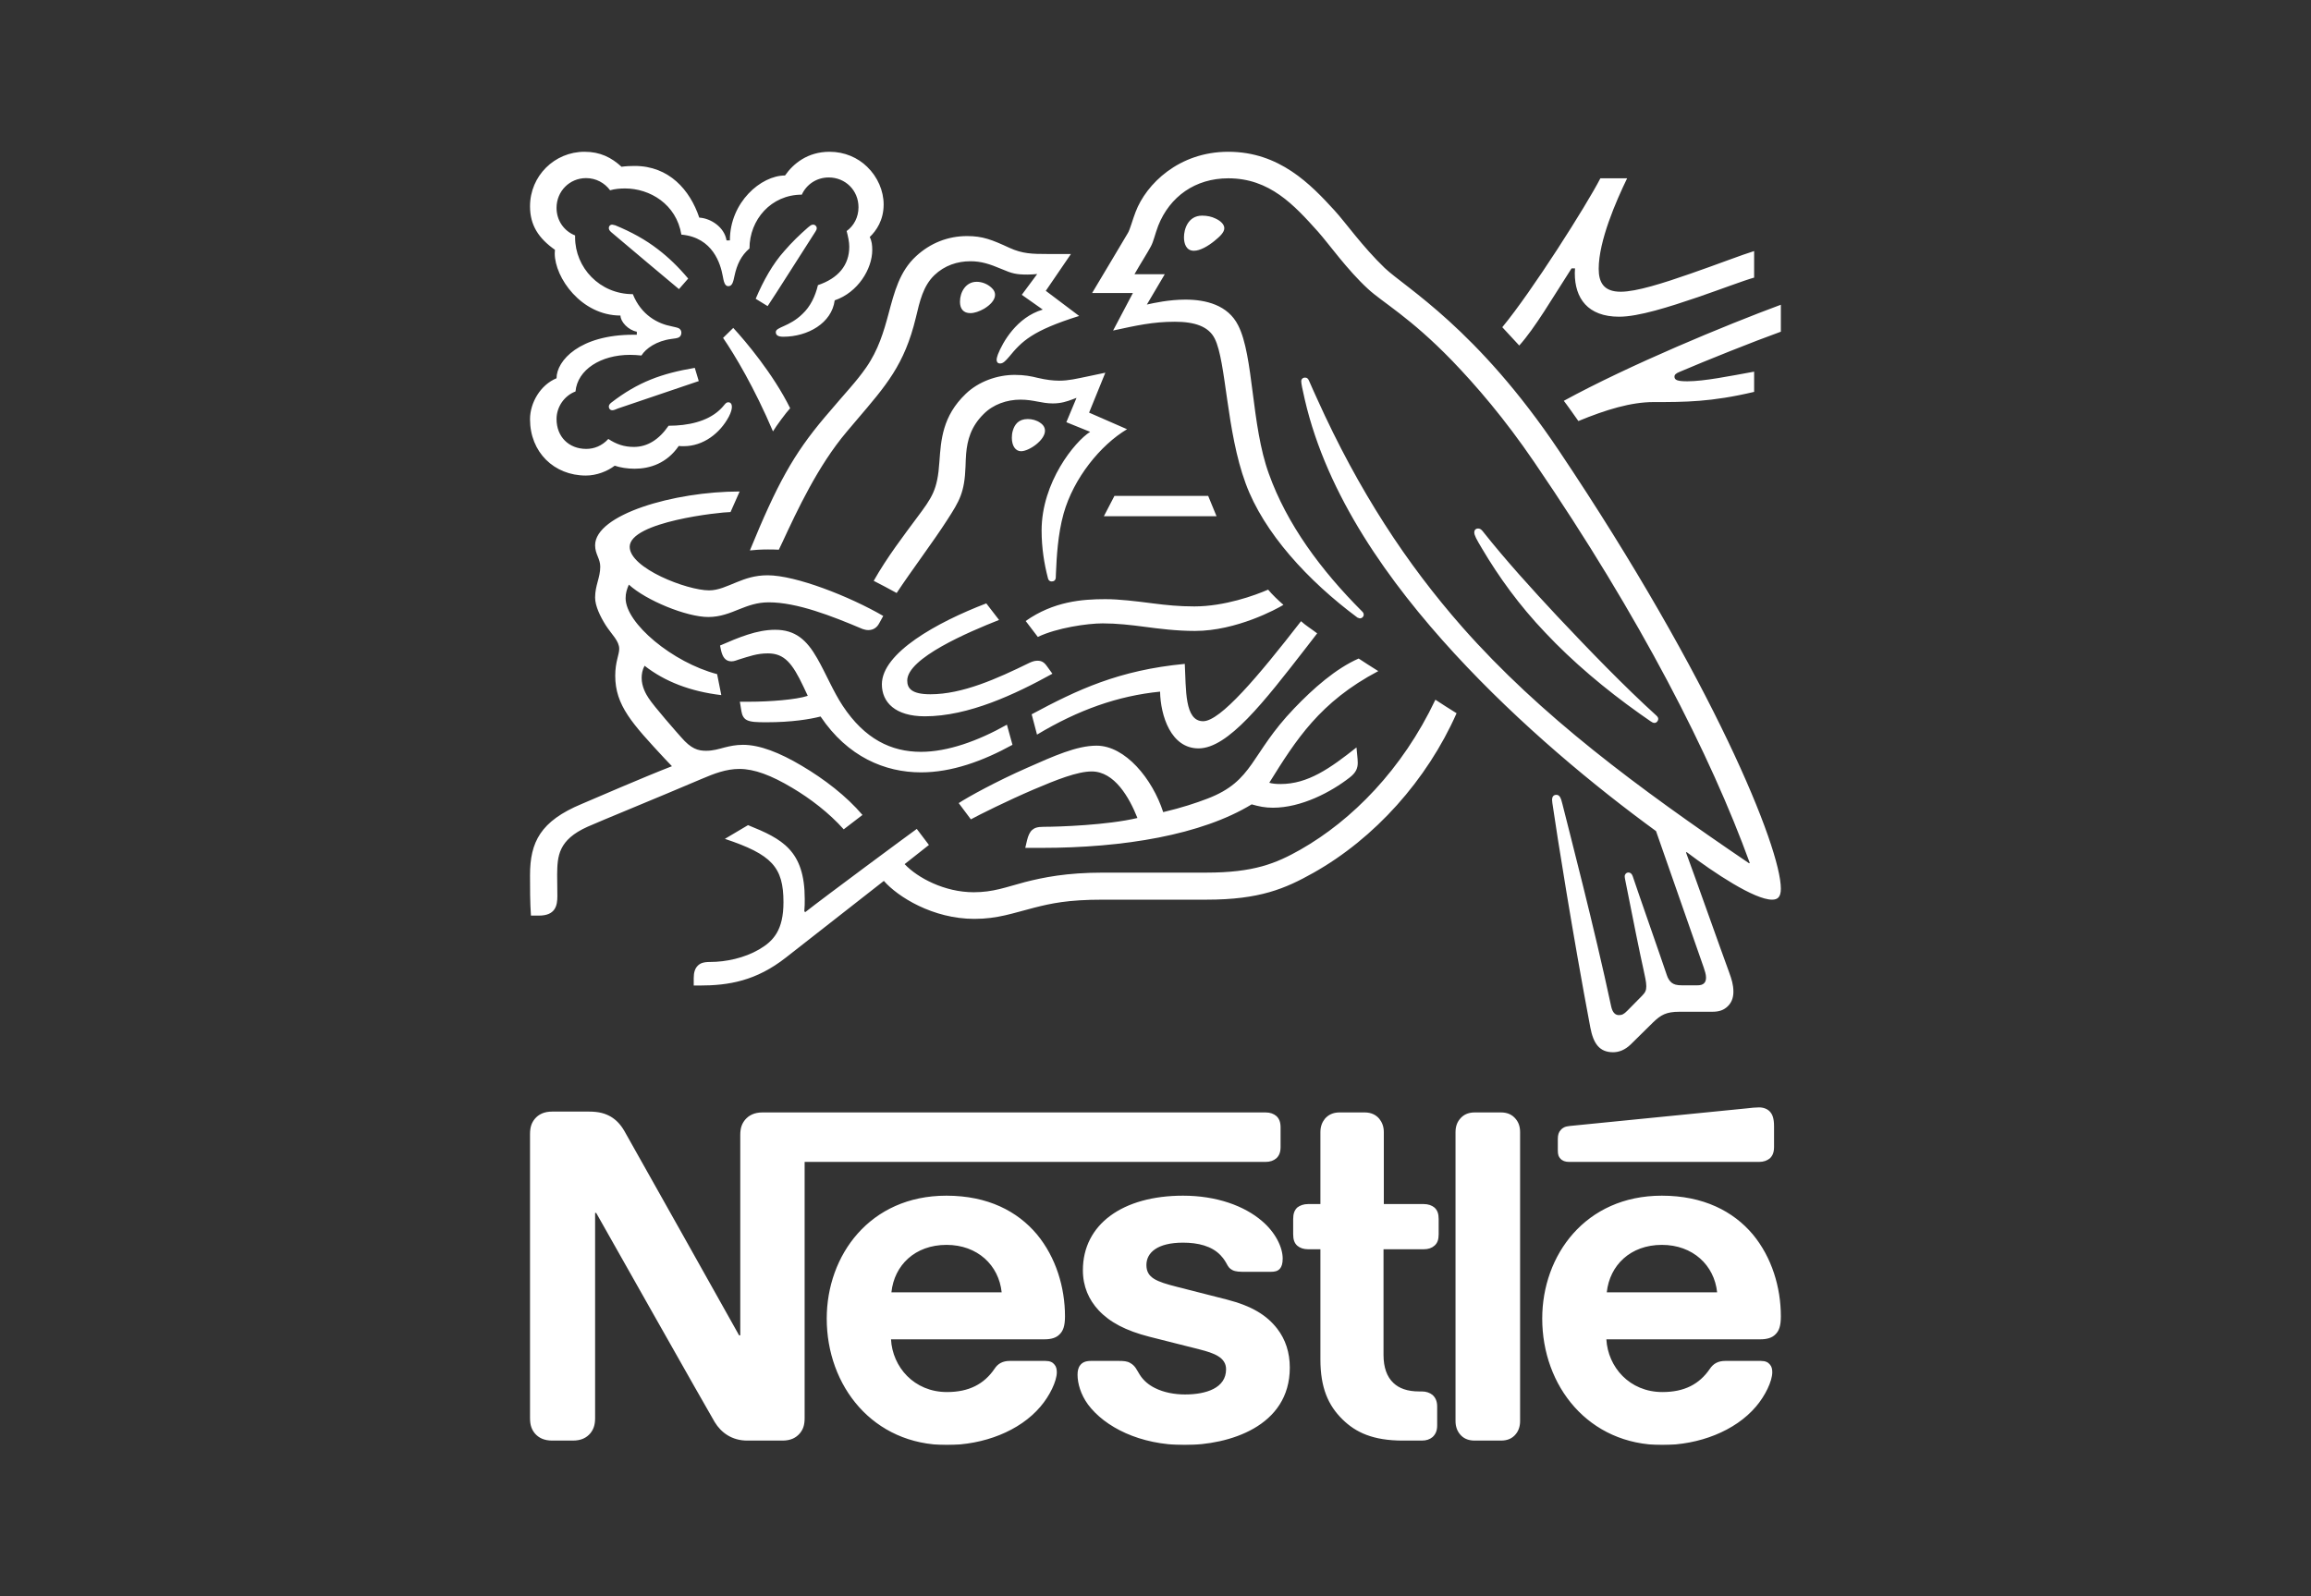 <svg width="550" height="380" viewBox="0 0 550 380" fill="none" xmlns="http://www.w3.org/2000/svg">
<rect x="0" y="0" width="550" height="380" fill="#333333" stroke="none"/>
<g clip-path="url(#clip0_1094_16174)">
<mask id="mask0_1094_16174" style="mask-type:luminance" maskUnits="userSpaceOnUse" x="-16" y="-79" width="2977" height="3680">
<path d="M-15.946 -78.385H2960.01V3600.8H-15.946V-78.385Z" fill="white"/>
</mask>
<g mask="url(#mask0_1094_16174)">
<path fill-rule="evenodd" clip-rule="evenodd" d="M302.077 186.341C302.75 186.545 303.602 186.643 304.768 186.643C311.282 186.643 316.524 182.928 322.834 177.933L323.029 179.977C323.078 180.504 323.133 181.03 323.133 181.598C323.133 182.823 322.754 183.925 321.182 185.117C316.79 188.54 309.733 192.286 302.929 192.286C301.033 192.286 299.558 191.962 297.889 191.483C285.963 198.749 267.426 201.846 247.797 201.846H244.005L244.426 200.046C244.701 198.904 245.099 198.051 245.65 197.572C246.225 197.103 246.801 196.827 248.42 196.827C251.935 196.827 263.587 196.43 270.7 194.727C268.747 189.812 265.231 183.65 259.82 183.65C256.449 183.65 251.492 185.596 245.949 187.964C239.613 190.688 233.253 193.859 231.058 195.051L228.166 191.184C230.313 189.765 237.095 186.017 244.474 182.773C250.787 179.977 256.255 177.511 260.971 177.511C267.8 177.511 274.265 185.394 276.833 193.333C281.175 192.311 284.594 191.184 287.381 190.114C298.457 185.872 297.508 179.579 308.016 168.624C312.578 163.856 317.941 159.136 323.353 156.768C324.454 157.49 326.544 158.86 328.019 159.76C314.1 167.099 308.437 176.133 302.077 186.341ZM309.636 147.881C310.585 148.781 312.107 149.73 313.477 150.776L310.836 154.199C300.806 167.123 292.274 178.16 285.243 178.16C278.679 178.16 276.21 170.415 276.088 164.65C266.058 165.647 256.604 168.996 246.801 174.883L245.528 170.043C256.352 164.228 266.228 159.533 281.97 158.042C282.294 164.051 281.873 171.689 286.337 171.689C290.428 171.689 299.356 161.131 309.636 147.881ZM258.823 89.618L263.061 88.725L259.195 98.229L268.228 102.178C261.868 105.973 255.5 113.856 253.136 122.249C251.734 127.236 251.467 132.807 251.312 136.325L251.265 137.542C251.215 138.118 250.842 138.417 250.316 138.417C249.74 138.417 249.514 138.068 249.417 137.696C248.517 134.273 247.894 130.43 247.894 126.286C247.894 114.781 255.824 105.073 259.446 102.804L253.784 100.508L256.205 94.71L255.201 95.091C253.929 95.562 252.536 96.039 250.567 96.039C247.845 96.039 245.998 95.139 242.854 95.139C239.613 95.139 236.35 96.283 234.105 98.555C231.058 101.555 230.209 104.799 229.932 108.018C229.835 109.015 229.835 110.013 229.786 111.065C229.559 117.254 228.36 119.249 225.371 123.87C222.082 128.987 217.01 135.702 213.397 141.167C212.247 140.542 208.933 138.742 207.937 138.272C211.103 132.652 215.196 127.341 218.186 123.294C221.855 118.372 223.126 116.678 223.572 109.891C223.946 104.799 224.269 99.081 229.835 93.762C232.882 90.817 237.346 89.244 241.485 89.244C243.801 89.244 245.423 89.568 246.945 89.95C248.946 90.421 250.615 90.623 252.09 90.623C254.359 90.623 256.255 90.144 258.823 89.618ZM289.252 52.008C290.525 52.584 291.375 53.426 291.375 54.327C291.375 55.276 290.428 56.224 289.003 57.376C287.535 58.568 285.64 59.695 284.14 59.695C282.269 59.695 281.775 57.944 281.775 56.476C281.775 54.628 282.698 51.334 286.11 51.334C287.284 51.334 288.385 51.578 289.252 52.008ZM289.528 122.897H262.712L265.231 118.047H287.535L289.528 122.897ZM230.936 74.542C229.309 74.542 228.465 73.545 228.465 71.826C228.465 69.555 229.835 67.083 232.451 67.083C233.627 67.083 234.972 67.553 235.976 68.502C236.567 69.029 236.818 69.605 236.818 70.181C236.818 71.453 235.62 72.645 234.202 73.497C233.101 74.121 231.933 74.542 230.936 74.542ZM367.71 150.549C361.618 144.16 356.683 137.323 352.69 130.56C351.369 128.338 350.866 127.438 350.866 126.717C350.866 126.239 351.165 125.817 351.79 125.817C352.219 125.817 352.543 126.034 352.916 126.513C358.352 133.373 364.566 140.218 370.602 146.681C378.307 154.87 386.538 163.378 394.227 170.367C394.526 170.644 394.648 170.894 394.648 171.17C394.648 171.567 394.274 172.095 393.748 172.095C393.425 172.095 393.173 171.941 392.801 171.689L390.233 169.896C382.002 164.051 374.272 157.538 367.71 150.549ZM347.456 341.427C346.808 340.648 346.402 339.626 346.402 338.28V269.517C346.402 268.138 346.808 267.14 347.456 266.37C348.225 265.422 349.351 264.821 350.971 264.821H357.202C358.855 264.821 359.949 265.422 360.726 266.37C361.374 267.14 361.771 268.138 361.771 269.517V338.28C361.771 339.626 361.374 340.648 360.726 341.427C359.949 342.376 358.855 342.943 357.202 342.943H350.971C349.351 342.943 348.225 342.376 347.456 341.427ZM248.696 102.552C248.696 104.799 244.905 107.417 243.009 107.417C241.664 107.417 240.812 106.12 240.812 104.223C240.812 103.704 240.861 103.078 241.063 102.455C241.485 101.076 242.384 99.754 244.604 99.754C245.6 99.754 246.703 100.029 247.57 100.654C248.372 101.181 248.696 101.854 248.696 102.552ZM178.325 167.051C183.112 167.051 189.496 166.572 192.244 165.647L191.248 163.532C188.572 157.862 186.677 155.543 182.74 155.543C180.172 155.543 178.325 156.241 175.804 157.012C175.456 157.117 174.76 157.441 174.088 157.441C172.563 157.441 171.916 156.291 171.567 154.668L171.365 153.671C175.854 151.725 180.122 149.925 184.482 149.925C189.254 149.925 191.968 152.301 194.487 156.712C196.609 160.433 198.328 164.65 200.548 167.999C205.789 175.938 212.1 178.98 219.182 178.98C225.518 178.98 232.727 176.409 239.638 172.517L240.959 177.309C233.878 181.202 226.497 183.868 219.182 183.868C210.625 183.868 201.746 180.18 195.289 170.57C192.77 171.218 188.403 171.941 182.441 171.941C180.067 171.941 178.697 171.891 177.75 171.422C176.98 171.041 176.607 170.27 176.452 169.32L176.081 167.051H178.325ZM418.945 318.835H382.301C382.674 325.395 387.762 331.387 395.644 331.387C400.911 331.387 404.451 329.49 406.922 325.874C407.772 324.6 408.915 323.976 410.617 323.976H419.067C420.168 323.976 420.791 324.301 421.212 324.827C421.643 325.298 421.788 325.922 421.788 326.669C421.788 328.817 420.071 332.337 417.899 334.858C412.958 340.673 404.354 343.997 395.597 343.997C378.006 343.997 367.037 329.921 367.037 313.89C367.037 298.863 377.261 284.64 395.499 284.64C405.398 284.64 412.537 288.361 417.171 293.876C421.691 299.342 423.83 306.477 423.83 313.369C423.83 315.616 423.409 316.84 422.51 317.683C421.74 318.463 420.565 318.835 418.945 318.835ZM408.664 307.653C407.991 301.19 402.879 296.35 395.522 296.35C388.036 296.35 383.095 301.19 382.398 307.653H408.664ZM371.073 107.368C407.772 162.129 423.83 201.896 423.83 211.554C423.83 213.604 423.036 214.172 421.74 214.172C417.552 214.172 407.991 207.831 401.404 202.844L401.259 202.941C403.155 208.033 409.563 226.158 411.541 231.525C412.131 233.148 412.537 234.47 412.537 236.091C412.537 237.664 412.009 238.759 411.183 239.562C410.293 240.404 409.287 240.858 407.473 240.858H399.687C396.544 240.858 395.271 241.606 393.425 243.381C390.856 245.927 390.233 246.503 388.086 248.643C386.765 249.917 385.348 250.493 383.898 250.493C380.632 250.493 379.207 248.391 378.484 244.606C374.321 222.59 370.505 198.473 369.556 191.857C369.501 191.435 369.379 190.859 369.379 190.388C369.379 189.765 369.655 189.214 370.4 189.214C371.225 189.214 371.501 190.015 371.85 191.435C373.445 197.849 379.481 220.967 383.452 239.611C383.776 241.085 384.448 241.654 385.29 241.654C385.995 241.654 386.464 241.459 387.291 240.609L390.808 237.04C391.601 236.237 391.805 235.719 391.805 234.769C391.805 233.724 391.456 232.32 391.132 230.772C390.385 227.48 388.612 218.745 387.089 210.978C386.813 209.509 386.668 209.03 386.668 208.609C386.668 208.13 387.04 207.709 387.567 207.709C387.964 207.709 388.337 207.936 388.564 208.561C389.705 212.032 395.694 229.101 396.698 232.15C396.94 232.896 397.321 233.52 397.839 233.941C398.367 234.34 398.942 234.567 400.408 234.567H403.828C404.775 234.567 405.196 234.397 405.529 234.096C405.876 233.796 406.023 233.293 406.023 232.717C406.023 231.946 405.724 231.096 405.472 230.325L394.122 197.849C379.578 187.242 361.868 172.639 346.232 155.665C330.54 138.597 315.844 118.047 310.535 95.139C309.962 92.618 309.685 91.346 309.685 90.77C309.685 90.242 310.059 89.893 310.585 89.893C311.006 89.893 311.282 90.047 311.532 90.623C312.157 92.042 312.755 93.413 313.428 94.865C323.402 117.002 334.857 134.323 348.023 149.299C366.608 170.367 389.658 187.446 416.279 205.512L416.426 205.415C407.149 179.88 390.507 147.16 365.141 110.013C358.053 99.608 351.32 91.815 345.56 85.83C335.53 75.492 329.015 71.973 325.597 68.802C320.615 64.236 316.297 58.097 313.679 55.154C307.969 48.788 302.174 42.447 292.324 42.447C284.441 42.447 278.405 46.811 275.657 53.703C274.84 55.852 274.564 57.426 273.891 58.673C273.114 60.142 271.519 62.615 269.995 65.283H277.206L272.944 72.5C274.613 72.126 278.251 71.323 282.124 71.323C286.96 71.323 292.226 72.597 294.665 77.437C298.407 84.728 297.735 101.133 301.98 112.786C306.267 124.762 314.327 135.702 324.18 145.561C324.454 145.83 324.551 146.033 324.551 146.357C324.551 146.778 324.18 147.207 323.604 147.207L323.078 147.03C311.282 138.272 300.757 126.814 296.464 115.105C291.845 102.649 291.845 86.099 289.107 80.633C287.657 77.689 284.294 76.594 279.603 76.594C274.362 76.594 270.425 77.494 264.907 78.686L269.623 69.751H259.917C262.064 66.231 267.281 57.344 268.423 55.479C268.95 54.628 269.526 52.332 270.271 50.434C272.79 43.819 280.552 36.131 292.324 36.131C304.501 36.131 311.905 43.866 317.617 50.11C320.186 52.908 324.227 58.673 329.543 63.79C334.379 68.405 351.546 78.217 371.073 107.368ZM387.243 42.447C384.618 47.864 380.478 57.344 380.478 63.984C380.478 67.181 381.628 69.45 385.719 69.45C389.438 69.45 395.846 67.408 402.353 65.136C408.566 62.987 414.53 60.668 417.47 59.768V66.086C414.902 66.807 409.717 68.802 404.055 70.749C397.216 73.076 389.957 75.395 385.348 75.395C377.837 75.395 374.79 70.976 374.79 65.039C374.79 64.658 374.84 64.236 374.84 63.887H374.02C369.476 70.926 365.336 78.063 361.569 82.255L357.533 77.893C364.566 69.403 377.585 48.861 380.876 42.447H387.243ZM398.512 89.675C398.512 90.469 399.217 90.77 401.583 90.77C405.552 90.77 411.71 89.521 417.47 88.474V93.291C407.197 95.715 401.033 95.715 393.529 95.715C388.19 95.715 382.251 97.508 375.642 100.233C375.318 99.754 372.595 95.91 372.174 95.416C387.809 86.877 410.761 77.389 423.83 72.547V78.963C417.324 81.307 406.023 85.83 399.735 88.523C398.836 88.895 398.512 89.197 398.512 89.675ZM254.877 60.466L248.891 69.231L256.83 75.215C245.6 78.736 243.178 81.257 240.141 84.955C239.242 86 238.714 86.528 238.017 86.528C237.394 86.528 237.192 86.099 237.192 85.676C237.192 85.329 237.297 84.955 237.491 84.379C238.592 81.581 241.906 75.54 248.169 73.699L243.178 70.181L246.848 65.234C246.225 65.283 245.528 65.363 244.604 65.363C241.858 65.363 240.909 65.136 238.343 64.034C235.498 62.842 233.554 62.194 230.936 62.194C227.842 62.194 224.795 63.191 222.374 65.51C219.708 68.081 218.906 71.647 217.957 75.646C215.244 86.877 210.877 91.767 203.844 100.029L201.495 102.804C194.666 110.888 189.773 121.396 186.158 129.181L185.356 130.859C184.262 130.804 183.59 130.804 182.74 130.804C181.071 130.804 179.549 130.909 178.47 131.031C184.935 115.259 188.824 108.17 196.238 99.38C201.843 92.765 203.642 91.044 206.113 87.526C209.03 83.357 210.351 78.866 211.452 74.746C212.87 69.45 214.093 64.61 218.014 60.992C221.425 57.847 225.598 56.2 230.159 56.2C233.878 56.2 236.024 57.052 240.238 58.997C243.333 60.418 245.697 60.466 249.272 60.466H254.877ZM151.557 79.684V78.963C149.514 78.589 147.668 76.594 147.668 75.118C138.333 75.118 132.023 66.086 132.023 60.319L132.072 59.468C128.184 56.728 126.141 53.631 126.141 49.113C126.141 41.871 131.975 36.131 139.113 36.131C142.855 36.131 145.521 37.5 147.919 39.699C148.939 39.552 150.09 39.505 151.038 39.505C159.213 39.505 164.203 45.188 166.422 51.806C169.145 51.96 172.386 54.052 172.912 57.222H173.707C173.707 48.14 181.119 41.774 186.831 41.774C188.776 38.976 192.194 36.131 197.429 36.131C201.049 36.131 204.17 37.557 206.365 39.699C208.884 42.123 210.301 45.44 210.301 48.684C210.301 52.429 208.535 54.952 206.988 56.428C207.483 57.376 207.588 58.374 207.588 59.518C207.588 63.984 204.217 69.605 198.652 71.502C197.954 76.918 192.244 80.162 186.41 80.162C185.105 80.162 184.636 79.741 184.636 79.06C184.636 77.819 187.827 77.819 190.971 74.746C192.867 72.971 194.018 70.552 194.666 67.877C199.479 66.256 202.12 63.141 202.12 58.723C202.12 57.571 201.843 56.371 201.495 55C203.221 53.751 204.315 51.708 204.315 49.332C204.315 45.295 201.171 42.245 197.234 42.245C194.342 42.245 191.918 43.916 190.825 46.34C183.535 46.34 178.373 52.284 178.373 59.144C176.38 60.84 175.383 62.987 174.808 65.655C174.509 67.083 174.282 68.129 173.333 68.129C172.459 68.129 172.24 66.986 171.988 65.607C171.487 62.939 169.721 56.526 162.162 55.852C160.962 48.586 154.651 44.864 148.762 44.864C147.571 44.864 146.298 44.97 145.197 45.295C143.901 43.542 141.851 42.4 139.484 42.4C135.54 42.4 132.453 45.544 132.453 49.486C132.453 52.479 134.218 55 136.868 56.047V56.526C136.868 63.66 142.678 70.026 150.608 70.026C152.61 75.021 156.547 77.065 159.86 77.689C160.59 77.868 161.213 77.966 161.587 78.168C162.008 78.435 162.162 78.816 162.162 79.215C162.162 79.684 161.958 80.115 161.537 80.332C161.108 80.536 160.541 80.584 159.788 80.689C156.223 81.16 153.704 82.96 152.658 84.631C151.711 84.534 150.812 84.476 149.935 84.476C143.002 84.476 137.436 87.995 136.965 93.194C134.325 94.191 132.453 96.835 132.453 99.754C132.453 103.971 135.369 106.866 139.534 106.866C141.355 106.866 143.251 106.168 144.776 104.497C146.671 105.746 148.518 106.395 150.859 106.395C154.076 106.395 156.846 104.652 159.115 101.351C163.734 101.351 168.246 100.353 171.186 97.662C172.516 96.463 172.613 95.765 173.333 95.765C173.909 95.765 174.185 96.234 174.185 96.835C174.185 97.41 173.981 98.181 173.463 99.178C171.34 103.176 167.347 106.218 162.737 106.218C162.307 106.218 161.958 106.218 161.537 106.168C158.694 110.312 154.651 111.584 151.038 111.584C149.287 111.584 147.618 111.31 146.298 110.863C144.524 112.21 141.956 113.207 139.437 113.207C131.853 113.207 126.141 107.644 126.141 99.802C126.141 95.887 128.612 91.621 132.453 90.047C132.453 85.88 137.912 79.684 150.762 79.684H151.557ZM291.796 325.971C291.796 323.101 288.856 322.104 285.542 321.251L273.512 318.211C267.954 316.785 264.137 314.79 261.439 311.895C259.147 309.421 257.72 306.282 257.72 302.382C257.72 291.475 267.177 284.64 281.549 284.64C289.528 284.64 296.14 287.056 300.353 290.68C303.495 293.348 305.271 296.869 305.271 299.617C305.271 300.816 305.019 301.564 304.598 302.033C304.07 302.609 303.398 302.764 302.451 302.764H296.512C295.046 302.764 294.098 302.764 293.271 302.332C291.903 301.612 292.226 300.664 290.475 298.814C288.385 296.617 285.114 295.822 281.549 295.822C275.463 295.822 272.839 298.19 272.839 301.141C272.839 304.182 275.164 305.083 280.074 306.332L292 309.372C297.986 310.92 301.502 313.119 303.973 316.314C305.918 318.835 306.963 321.934 306.963 325.575C306.963 339.651 292.421 343.997 281.92 343.997C271.243 343.997 262.914 339.701 258.921 334.332C257.202 331.963 256.449 329.345 256.449 327.245C256.449 326.4 256.604 325.575 257.097 324.974C257.551 324.398 258.248 323.976 259.648 323.976H266.18C267.379 323.976 268.278 324.026 268.998 324.48C270.198 325.153 270.473 326.019 271.243 327.245C272.142 328.672 273.415 329.717 274.888 330.44C276.98 331.494 279.556 331.963 282.017 331.963C287.057 331.963 291.796 330.44 291.796 325.971ZM174.509 78.063C177.376 81.16 184.011 89.002 188.054 97.183C187.107 98.181 184.733 101.4 183.963 102.697C179.549 92.319 174.858 84.476 172.085 80.439L174.509 78.063ZM244.103 147.833C250.737 143.162 257.551 142.634 263.061 142.634C266.382 142.634 270.271 143.113 274.362 143.639C277.66 144.062 280.649 144.362 284.237 144.362C291.424 144.362 298.659 141.743 301.803 140.365C302.702 141.467 304.225 142.935 305.448 143.988C303.925 144.938 294.267 150.2 284.392 150.2C280.024 150.2 275.884 149.673 272.321 149.202C269.152 148.781 265.757 148.399 262.436 148.399C258.823 148.399 251.514 149.454 246.995 151.628L244.103 147.833ZM215.916 162.007C215.916 163.904 217.01 165.275 221.425 165.275C229.09 165.275 237.346 161.537 244.952 157.815C245.528 157.538 246.225 157.288 246.848 157.288C247.845 157.288 248.47 157.588 249.215 158.665L250.463 160.386C241.606 165.275 230.508 170.522 220.104 170.522C213.049 170.522 209.88 167.173 209.88 162.907C209.88 155.438 222.949 148.157 234.728 143.639L237.767 147.581C230.508 150.451 215.916 156.663 215.916 162.007ZM329.267 297.395V322.558C329.267 325.525 330.069 327.772 331.641 329.24C332.961 330.487 334.907 331.243 337.725 331.243H338.373C339.466 331.243 340.293 331.567 340.941 332.085C341.614 332.709 342.035 333.537 342.035 334.811V339.374C342.035 340.648 341.614 341.476 340.941 342.1C340.293 342.643 339.466 342.943 338.373 342.943H333.91C326.748 342.943 322.655 340.997 319.513 337.908C316.093 334.559 314.247 330.342 314.247 323.627V297.395H311.33C310.236 297.395 309.386 297.096 308.736 296.544C308.066 295.944 307.765 295.101 307.765 293.827V290.203C307.765 288.929 308.066 288.111 308.736 287.461C309.386 286.959 310.236 286.635 311.33 286.635H314.247V269.517C314.247 268.138 314.676 267.14 315.3 266.345C316.093 265.422 317.196 264.821 318.816 264.821H324.755C326.375 264.821 327.493 265.422 328.27 266.345C328.895 267.14 329.339 268.138 329.339 269.517V286.635H338.818C339.945 286.635 340.764 286.959 341.387 287.461C342.092 288.111 342.391 288.929 342.391 290.203V293.827C342.391 295.101 342.092 295.944 341.387 296.544C340.764 297.096 339.945 297.395 338.818 297.395H329.267ZM373.445 276.604C372.498 276.604 371.8 276.327 371.347 275.801C370.951 275.379 370.749 274.9 370.749 273.855V271.138C370.749 270.19 370.951 269.517 371.452 268.988C371.85 268.512 372.448 268.138 373.649 268.041L415.55 263.872C416.952 263.719 417.794 263.622 418.646 263.622C419.69 263.622 420.639 263.994 421.212 264.619C421.837 265.292 422.209 266.24 422.209 268.138V273.035C422.209 274.277 421.885 275.127 421.212 275.753C420.565 276.279 419.747 276.604 418.646 276.604H373.445ZM346.653 169.791C339.621 185.693 327.169 199.577 312.578 207.783C305.869 211.554 299.785 214.172 287.162 214.172H262.541C254.035 214.172 250.162 215.072 246.176 216.07C241.006 217.391 237.443 218.745 231.885 218.745C222.025 218.745 213.672 213.499 210.351 209.704L187.107 227.901C179.97 233.52 173.463 234.614 166.422 234.614H165.102V232.799C165.102 231.47 165.426 230.527 166.051 229.904C166.626 229.328 167.347 229.004 168.991 229.004C172.807 229.004 177.174 228.054 180.69 226.004C184.108 224.009 186.459 221.389 186.459 214.773C186.459 206.412 183.687 203.42 172.516 199.697L178.024 196.43C186.158 199.697 191.522 202.472 191.522 214.027C191.522 214.975 191.522 215.925 191.417 216.97L191.669 217.124C195.986 213.701 216.517 198.522 218.186 197.33L221.076 201.148L215.293 205.714C218.388 208.983 224.795 212.404 231.731 212.404C236.397 212.404 239.339 211.205 243.956 209.98C248.266 208.885 253.784 207.734 262.541 207.734H287.057C298.407 207.734 303.649 205.561 309.483 202.268C321.758 195.278 333.731 183.197 341.614 166.572C343.088 167.57 344.807 168.624 346.653 169.791ZM126.141 208.357C126.141 200.467 128.612 195.48 138.44 191.386C141.258 190.186 153.403 184.923 159.917 182.401L158.321 180.731C150.463 172.265 146.42 167.951 146.42 160.855C146.42 157.538 147.369 155.868 147.369 154.466C147.369 152.576 145.618 151.1 144.151 148.83C142.798 146.681 141.632 144.207 141.632 142.262C141.632 139.318 142.855 137.542 142.855 134.899C142.855 132.976 141.632 131.931 141.632 129.807C141.632 122.516 160.314 117.002 176.031 117.002L173.861 121.9C171.512 121.9 149.863 124.194 149.863 130.179C149.863 135.271 163.482 140.542 168.772 140.542C170.944 140.542 172.985 139.544 175.326 138.597C177.426 137.744 179.646 136.951 182.69 136.951C189.375 136.951 202.167 141.961 210.204 146.631L209.257 148.352C208.682 149.454 207.782 149.997 206.639 149.997C206.163 149.997 205.692 149.875 205.263 149.73C197.954 146.631 189.676 143.389 182.967 143.389C180.122 143.389 178.024 144.207 175.926 145.035C173.707 145.935 171.415 146.883 168.57 146.883C163.385 146.883 153.752 142.935 149.661 139.173C149.19 140.267 148.891 141.167 148.891 142.415C148.891 148.399 160.112 157.717 170.668 160.483L171.664 165.478C164.332 164.602 158.264 162.283 153.403 158.488C152.877 159.436 152.708 160.483 152.708 161.383C152.708 163.483 153.752 165.275 154.352 166.176C155.55 168.073 161.213 174.512 162.112 175.509C164.479 178.257 166.099 178.728 168.044 178.728C169.721 178.728 171.041 178.307 172.459 177.933C173.657 177.633 175.084 177.309 176.826 177.309C180.795 177.309 185.535 179.157 190.825 182.304C196.131 185.441 201.422 189.488 205.263 194.004L200.799 197.428C197.282 193.485 192.818 190.089 188.572 187.566C183.535 184.551 179.499 183.05 175.984 183.05C172.807 183.05 169.995 184.144 166.95 185.441C156.596 189.862 142.678 195.53 139.858 196.802C132.825 199.949 132.648 203.841 132.598 208.212C132.598 210.085 132.648 211.828 132.648 213.354C132.648 215.599 132.177 217.967 128.256 217.967H126.36C126.141 214.878 126.141 211.407 126.141 208.357ZM194.09 55.097C190.874 60.092 184.636 69.978 182.69 72.873L179.848 71.128C181.694 66.759 183.939 62.792 186.629 59.792C188.5 57.62 190.299 55.9 192.292 54.149C192.77 53.8 193.012 53.476 193.515 53.476C194.018 53.476 194.389 53.905 194.389 54.327C194.389 54.531 194.292 54.805 194.09 55.097ZM126.141 269.986C126.141 268.243 126.562 267.238 127.284 266.345C128.184 265.292 129.454 264.619 131.457 264.619H140.06C142.678 264.619 144.046 265.096 145.351 265.819C146.671 266.614 147.668 267.667 148.567 269.192C149.815 271.332 175.902 317.887 175.902 317.887H176.178V270.19C176.178 268.437 176.607 267.465 177.329 266.564C178.226 265.519 179.499 264.821 181.492 264.821H301.178C302.304 264.821 303.123 265.146 303.746 265.664C304.444 266.288 304.768 267.14 304.768 268.39V273.035C304.768 274.277 304.444 275.127 303.746 275.753C303.123 276.279 302.304 276.604 301.178 276.604H191.497V337.584C191.497 339.327 191.093 340.324 190.348 341.224C189.449 342.269 188.201 342.943 186.208 342.943H177.847C174.185 342.943 171.616 341.045 170.092 338.532C168.991 336.756 141.883 288.735 141.883 288.735H141.632V337.584C141.632 339.327 141.203 340.324 140.481 341.224C139.581 342.269 138.333 342.943 136.318 342.943H131.457C129.454 342.943 128.184 342.269 127.284 341.224C126.562 340.324 126.141 339.327 126.141 337.584V269.986ZM248.567 318.835H212.052C212.401 325.395 217.513 331.387 225.371 331.387C230.612 331.387 234.202 329.49 236.673 325.874C237.491 324.6 238.666 323.976 240.336 323.976H248.794C249.895 323.976 250.518 324.301 250.939 324.827C251.362 325.298 251.514 325.922 251.514 326.669C251.514 328.817 249.79 332.337 247.618 334.858C242.708 340.673 234.105 343.997 225.323 343.997C207.733 343.997 196.756 329.921 196.756 313.89C196.756 298.863 206.988 284.64 225.216 284.64C235.126 284.64 242.182 288.361 246.801 293.876C251.312 299.342 253.46 306.477 253.46 313.369C253.46 315.616 253.039 316.84 252.139 317.683C251.362 318.463 250.219 318.835 248.567 318.835ZM238.39 307.653C237.718 301.19 232.63 296.35 225.274 296.35C217.763 296.35 212.822 301.19 212.149 307.653H238.39ZM145.399 95.91C151.881 90.89 157.543 88.895 165.354 87.573L166.302 90.72L147.092 97.231C146.42 97.508 146.096 97.662 145.722 97.662C145.147 97.662 144.897 97.183 144.897 96.81C144.897 96.463 145.05 96.234 145.399 95.91ZM163.782 66.313L161.587 68.826C158.864 66.555 150.032 59.144 145.473 55.276C144.995 54.855 144.897 54.578 144.897 54.254C144.897 53.905 145.147 53.476 145.722 53.476L146.42 53.631C150.284 55.227 153.607 57.052 156.547 59.323C159.018 61.196 161.432 63.515 163.782 66.313Z" fill="white"/>
</g>
</g>
<defs>
<clipPath id="clip0_1094_16174">
<rect width="298" height="308" fill="white" transform="translate(126 36)"/>
</clipPath>
</defs>
</svg>
